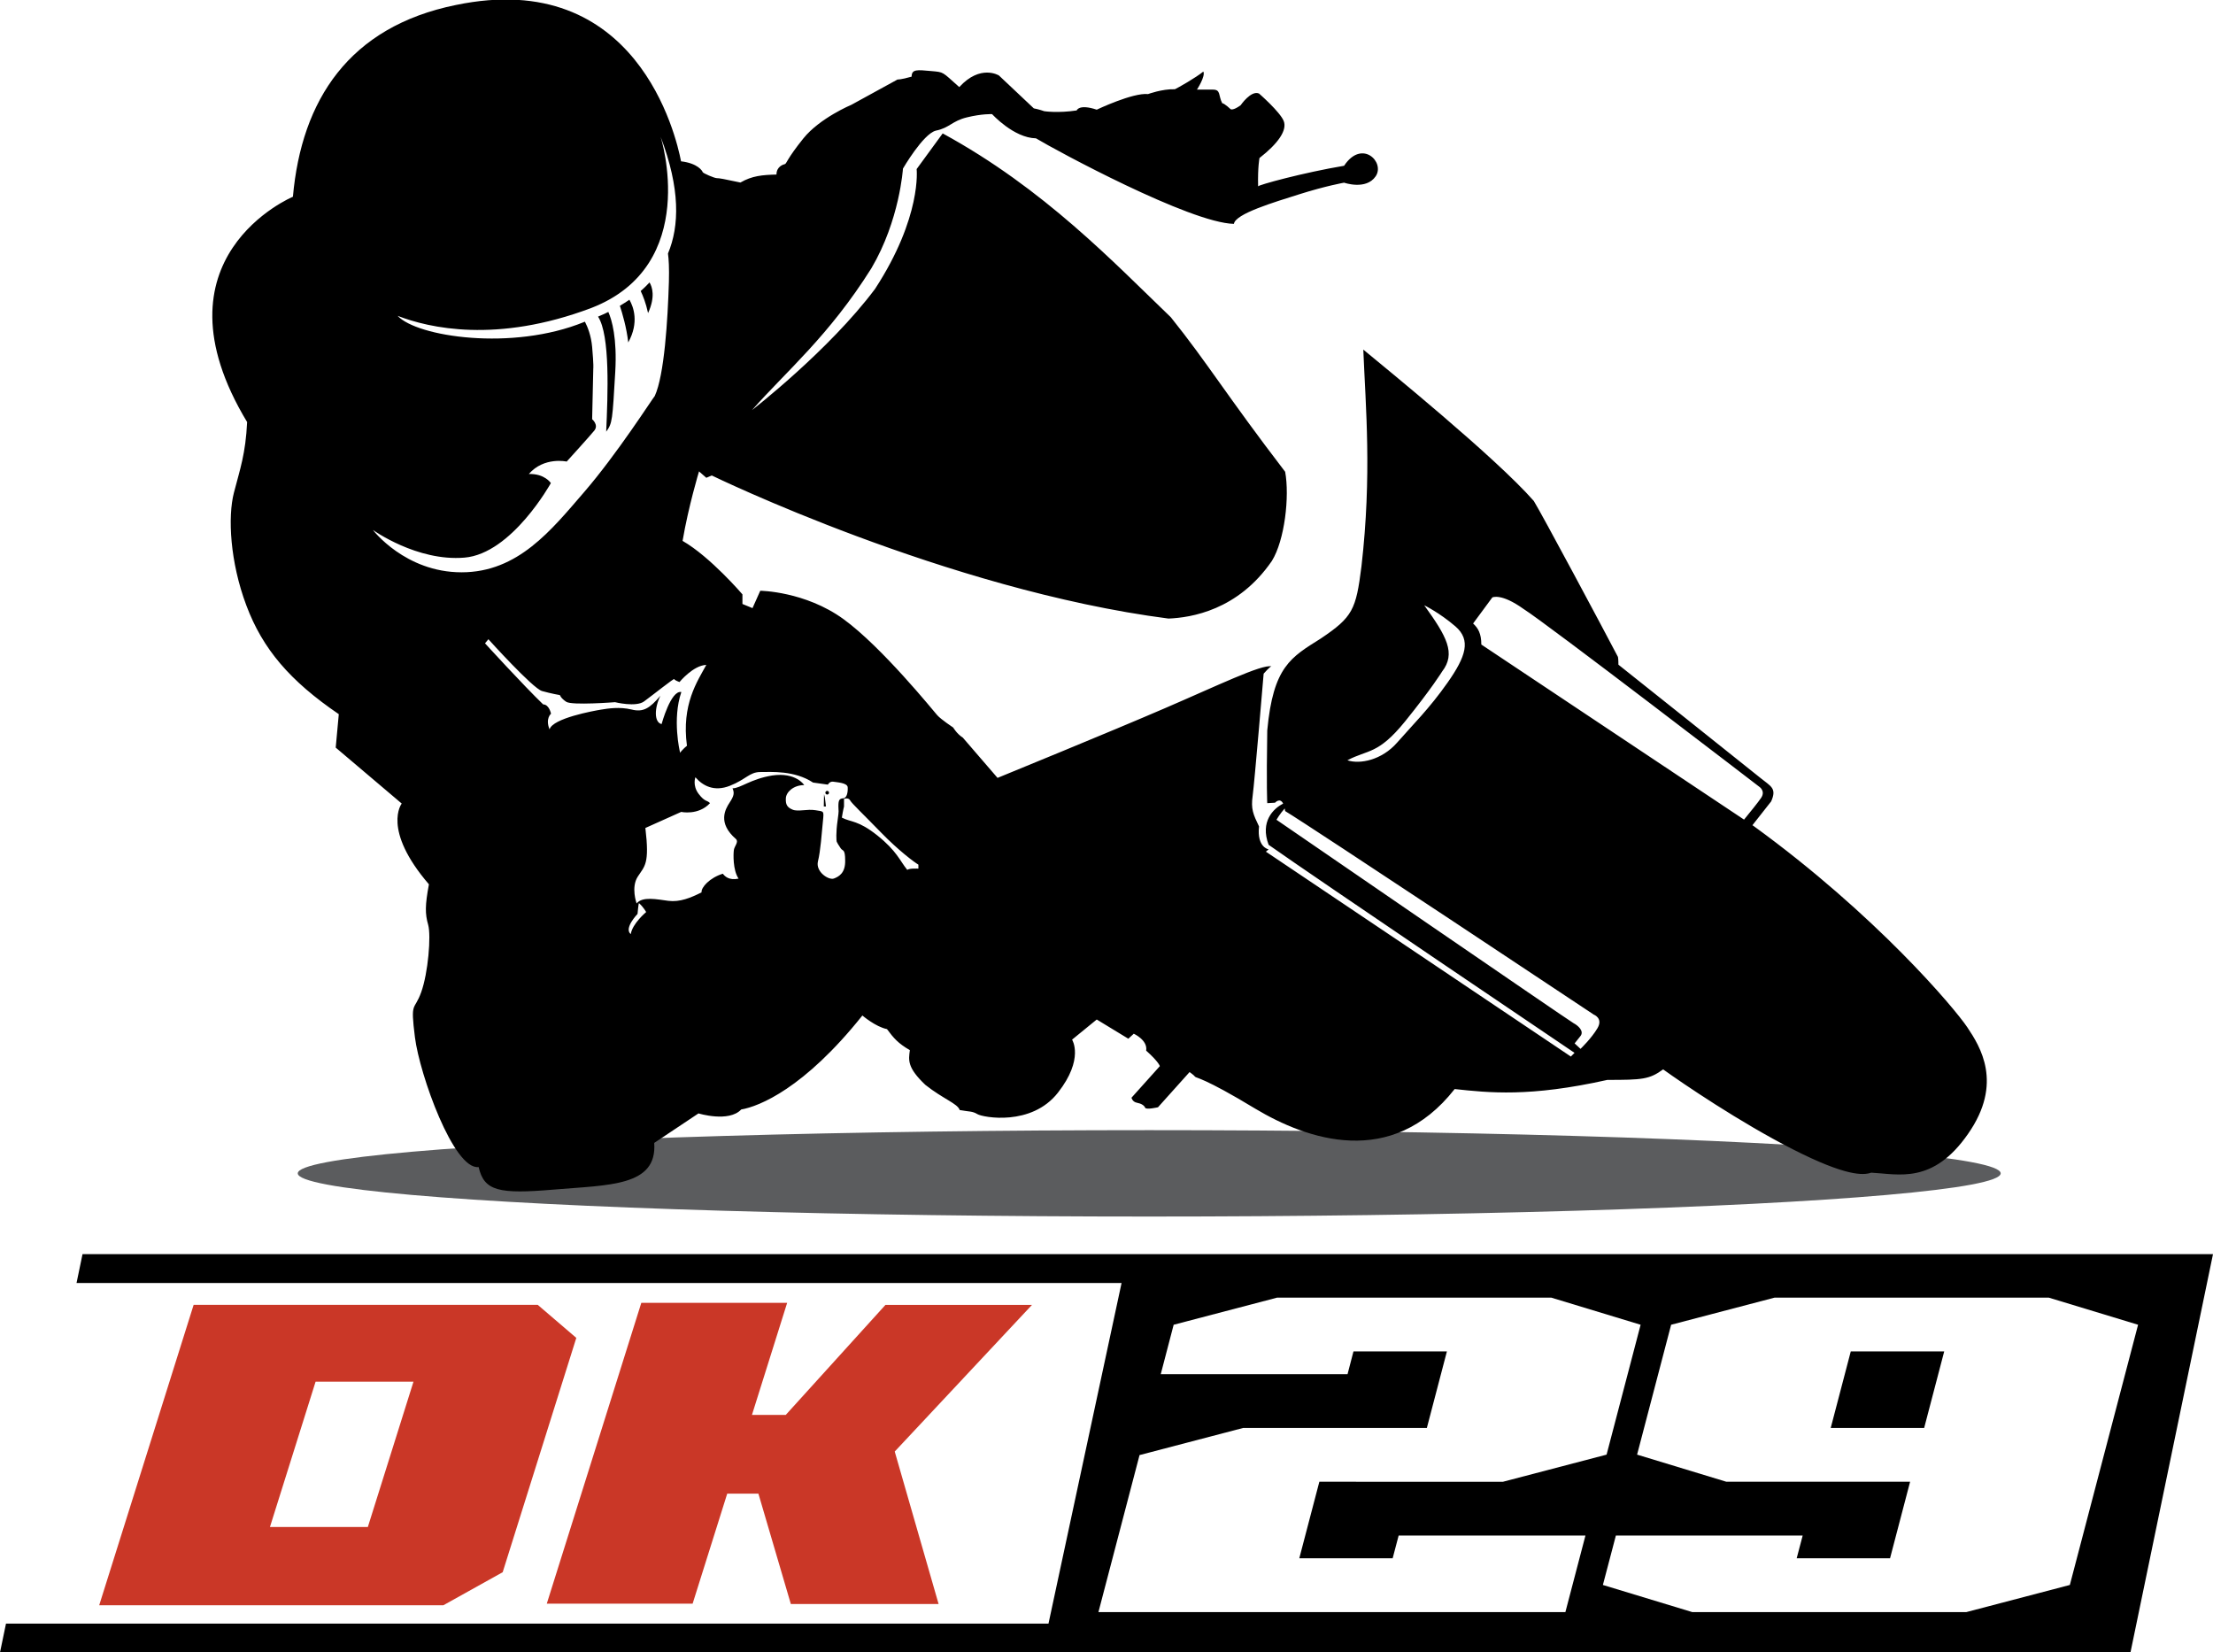 <?xml version="1.0" encoding="utf-8"?>
<!-- Generator: Adobe Illustrator 25.2.1, SVG Export Plug-In . SVG Version: 6.00 Build 0)  -->
<svg version="1.1" id="Layer_1" xmlns="http://www.w3.org/2000/svg" xmlns:xlink="http://www.w3.org/1999/xlink" x="0px" y="0px"
	 viewBox="0 0 288 215.02" style="enable-background:new 0 0 288 215.02;" xml:space="preserve">
<style type="text/css">
	.st0{fill:#5B5C5E;}
	.st1{fill:#CA3727;}
</style>
<g>
	<g>
		<ellipse class="st0" cx="149.56" cy="152.68" rx="110.81" ry="5.62"/>
		<g>
			<polygon points="107.24,103.34 107.21,104.94 107.49,104.94 107.35,103.79 			"/>
			<path d="M107.65,102.91c-0.13,0-0.24,0.11-0.24,0.24s0.11,0.24,0.24,0.24s0.24-0.11,0.24-0.24S107.78,102.91,107.65,102.91z"/>
			<path d="M256.03,133.68c-1.67-2.5-11.9-14.64-27.79-26.18c-0.06-0.04-0.12-0.08-0.18-0.12l2.44-3.1
				c0.77-1.73-0.06-1.96-1.37-3.03c-1.31-1.07-18.51-14.76-18.51-14.76s0-0.77-0.06-1.01c-1.96-3.75-9.88-18.56-10.95-20.29
				c-5-5.71-19.46-17.43-22.19-19.7c0.3,7.44,1.13,16.3-0.24,28.2c-0.71,5.65-1.13,6.6-5.3,9.4c-3.87,2.44-6.19,3.63-6.96,11.96
				c-0.12,7.44,0,9.46,0,9.46l1.01-0.06c0,0,0.65-0.72,1.06,0.12c-1.28,0.64-3.03,2.34-1.89,5.36c5.89,4.17,39.81,27.07,39.81,27.07
				l-0.48,0.48l-39.69-26.66l0.36-0.3c0,0-1.55-0.24-1.25-2.98c-0.77-1.61-1.07-2.26-0.83-3.99c0.24-1.73,1.43-15.89,1.43-15.89
				s0.83-0.95,1.01-0.95c-1.25-0.3-7.02,2.5-13.92,5.47c-6.9,2.98-21.72,9.04-21.72,9.04l-4.52-5.24c-0.77-0.48-1.25-1.31-1.25-1.31
				s-1.61-1.07-2.08-1.61c-0.48-0.54-7.2-8.87-12.2-12.5c-5-3.63-10.83-3.69-10.83-3.69l-1.01,2.26l-1.31-0.54v-1.25
				c0,0-4.17-4.88-7.79-6.96c0.77-4.52,2.14-9.04,2.14-9.04l0.95,0.83l0.71-0.3c0,0,30.53,14.88,59.44,18.62
				c2.92-0.12,9.04-1.07,13.45-7.5c1.67-2.68,2.32-8.39,1.73-11.6c-7.62-9.94-10.06-14.1-14.88-20.11
				c-7.38-7.08-16.48-16.72-29.69-23.92c-3.39,4.64-3.39,4.64-3.39,4.64s0.71,6.19-5.41,15.59c-6.01,8.03-16.01,15.77-16.01,15.77
				c4.46-5.06,10-9.64,15.53-18.45c3.69-6.25,4.11-12.97,4.11-12.97s2.62-4.52,4.28-4.94c1.79-0.36,2.08-1.25,4.05-1.73
				c1.96-0.48,3.27-0.42,3.27-0.42s2.8,3.09,5.71,3.15c2.56,1.55,20.05,11.01,25.76,11.13c0.18-1.31,5.18-2.8,8.57-3.87
				c3.39-1.07,5.77-1.49,5.77-1.49s2.86,1.01,4.11-0.83c1.25-1.84-1.79-4.88-4.11-1.37c-5.3,0.89-11.19,2.5-11.19,2.68
				c-0.06-2.56,0.18-3.69,0.18-3.69c2.44-1.9,3.63-3.63,3.15-4.82c-0.48-1.19-3.21-3.57-3.21-3.57c-1.04-0.46-2.39,1.52-2.39,1.52
				c-0.99,0.73-1.3,0.52-1.3,0.52s-0.83-0.78-1.1-0.78c-0.52-0.99-0.16-1.77-1.2-1.77c-1.04,0-2.09,0-2.09,0s1.15-1.77,0.83-2.35
				c-0.94,0.78-3.34,2.14-3.7,2.3c-1.67-0.05-3.49,0.63-3.49,0.63c-1.98-0.21-6.68,2.03-6.68,2.03c-2.35-0.78-2.61,0.1-2.61,0.1
				c-2.45,0.37-4.22,0.1-4.22,0.1s-0.73-0.26-1.36-0.37c-2.76-2.61-4.54-4.28-4.54-4.28s-2.4-1.51-5.16,1.51
				c-2.3-2.03-1.93-1.93-3.7-2.09c-1.77-0.16-2.5-0.26-2.5,0.73c-1.46,0.42-1.83,0.37-1.83,0.37l-6,3.29c0,0-4.12,1.72-6.26,4.38
				c-2.14,2.66-2.19,3.29-2.4,3.34c-0.21,0.05-1.1,0.31-1.1,1.36c-1.83,0.05-3.18,0.16-4.69,1.04c-2.19-0.47-2.76-0.57-3.08-0.57
				c-0.31,0-1.77-0.63-1.83-0.78c-0.05-0.16-0.63-1.15-2.82-1.41c-0.63-3.29-5.74-25.25-29.31-20.34
				C45.41,3.48,39.24,13.03,38.12,25.6c0,0-18.9,7.89-5.96,29.32c-0.2,4.14-0.91,6.07-1.72,9.2c-0.81,3.13-0.51,9,1.62,14.66
				c2.12,5.66,5.66,9.81,12.03,14.15c-0.4,4.35-0.4,4.35-0.4,4.35l8.59,7.28c0,0-2.63,3.34,3.54,10.51
				c-0.51,2.73-0.51,3.84-0.1,5.26c0.4,1.42,0,6.27-0.91,8.79c-0.91,2.53-1.42,1.01-0.81,5.86c0.61,4.85,5.05,17.29,8.29,16.88
				c0.71,3.13,2.63,3.54,9.81,2.93c7.18-0.61,13.45-0.4,13.04-6.07l5.76-3.84c0,0,3.94,1.21,5.56-0.51
				c2.33-0.4,8.19-2.73,15.77-12.23c0,0,1.71,1.47,3.2,1.77c0.89,1.19,1.43,1.84,2.98,2.74c-0.18,1.31-0.36,2.26,2.02,4.52
				c2.32,1.84,4.22,2.44,4.46,3.27c1.31,0.24,1.61,0.12,2.32,0.54c0.71,0.42,7.02,1.61,10.47-2.8c3.45-4.4,1.84-6.9,1.84-6.9
				c3.21-2.62,3.21-2.62,3.21-2.62l4.11,2.5l0.71-0.65c0,0,1.84,0.83,1.61,2.2c1.67,1.49,1.78,2.02,1.78,2.02l-3.69,4.11
				c0,0,0.12,0.54,0.71,0.65s0.95,0.36,1.07,0.65c0.12,0.3,1.67-0.06,1.67-0.06l4.11-4.58c0,0,0.6,0.42,0.71,0.6
				c0.12,0.18,1.07,0.06,7.85,4.17c6.66,3.99,17.73,7.91,25.94-2.56c4.46,0.48,9.76,1.07,19.87-1.19c4.52,0,5.47-0.06,7.26-1.37
				c2.56,1.84,10,6.9,16.9,10.41c6.9,3.51,9.16,3.39,10.18,3.03c3.57,0.18,8.03,1.55,12.61-5.06
				C260.73,140.94,257.7,136.18,256.03,133.68z M60.07,74.47c-7.35,0-11.54-5.51-11.54-5.51s5.73,4.12,11.91,3.6
				c6.17-0.51,11.25-9.7,11.25-9.7s-0.81-1.25-2.87-1.18c1.98-2.28,4.93-1.62,4.93-1.62s3.01-3.31,3.6-4.04
				c0.59-0.74-0.29-1.47-0.29-1.47l0.15-6.62c0,0,0.07-0.29-0.15-2.79c-0.13-1.46-0.58-2.59-0.94-3.28
				c-0.03,0.01-0.05,0.02-0.08,0.03c-9.38,3.84-21.8,1.92-24.29-0.79c4.07,1.58,12.88,3.62,25.19-1.02
				c14.35-5.54,9.04-22.26,9.04-22.26c2.56,6.72,2.45,11.59,0.95,15.17c0.1,0.72,0.17,1.87,0.12,3.69
				c-0.15,4.93-0.59,12.13-1.84,14.85c-0.37,0.44-4.93,7.57-9.19,12.5C71.76,68.96,67.43,74.47,60.07,74.47z M78.21,92.34
				c-0.92,0.15-6.3,1.12-6.69,2.57c-0.58-1.41,0.19-2.04,0.19-2.04s-0.24-1.21-1.02-1.21c-2.52-2.42-7.57-7.95-7.57-7.95l0.44-0.53
				c0,0,5.77,6.4,6.98,6.74c1.21,0.34,2.33,0.53,2.33,0.53s0.1,0.39,0.82,0.87c0.73,0.49,6.35,0.05,6.35,0.05s2.72,0.68,3.78-0.1
				c1.07-0.78,3.93-3.06,3.93-2.91s0.68,0.39,0.68,0.39s1.79-2.18,3.49-2.23c-1.16,2.13-3.25,5.14-2.52,10.52
				c-0.44,0.34-0.92,0.92-0.92,0.92v-0.15c0,0-1.02-4.22,0.19-7.76c-1.36-0.29-2.57,4.17-2.57,4.17c-1.02-0.24-0.92-2.18-0.15-3.69
				c-1.41,1.65-2.23,2.18-3.78,1.79C80.63,91.95,79.13,92.19,78.21,92.34z M82.09,121.55c-0.95-0.74,0.88-2.63,0.88-2.63
				s0.12-1.42,0.19-1.4c0.58,0.51,0.93,1.16,0.93,1.16S82.29,120.18,82.09,121.55z M108.54,114.31c-0.68,0.27-2.43-0.87-2.09-2.24
				c0.34-1.36,0.49-3.68,0.64-5.16c0.15-1.48,0.15-1.29-0.95-1.48c-1.1-0.19-2.28,0.23-3-0.08c-0.72-0.3-0.91-0.68-0.87-1.48
				c0.04-0.8,0.99-1.71,2.39-1.71c0,0-1.06-1.71-4.17-1.25c-2.81,0.46-4.13,1.67-5.16,1.67c0.27,0.61,0.19,0.99-0.38,1.86
				c-0.57,0.87-1.59,2.65,0.83,4.74c0.38,0.38-0.19,0.91-0.27,1.4c-0.08,0.49-0.15,2.65,0.61,3.75c-1.29,0.27-1.82-0.34-2.05-0.64
				c-1.71,0.53-2.84,1.78-2.77,2.43c-1.44,0.72-2.84,1.29-4.32,1.1c-1.48-0.19-3.37-0.61-4.13,0.34c0,0-0.76-2.09,0.15-3.49
				c0.91-1.4,1.55-1.63,0.99-6.33l4.66-2.09c0,0,2.24,0.49,3.75-1.14c-0.38-0.42-0.64-0.11-1.48-1.21c-0.83-1.1-0.42-2.16-0.42-2.16
				c0.95,1.1,2.43,1.93,4.51,1.1c2.09-0.83,2.54-1.78,3.94-1.78s4.44-0.23,6.86,1.37c1.93,0.27,1.93,0.27,1.93,0.27
				s0.23-0.46,0.72-0.38c0.49,0.08,1.82,0.15,1.86,0.72c0.04,0.57-0.08,1.4-0.57,1.44c-0.49,0.04-0.64,0.19-0.64,1.02
				c0,0.83,0.11,0.3-0.11,1.9c-0.23,1.59-0.15,2.62-0.11,2.73c0.04,0.11,0.27,0.49,0.53,0.87c0.27,0.38,0.57,0.04,0.57,1.59
				C110.02,113.56,109.22,114.05,108.54,114.31z M119.51,113.03c0,0-1.16-0.07-1.44,0.16c-0.98-1.21-1.35-2.44-3.88-4.47
				c-2.54-2.02-3.42-1.7-4.63-2.33c0.16-1.02,0.28-1.44,0.28-1.44v-1c0,0,0.58-0.21,0.79,0.19c0.21,0.4,1.63,1.72,3.98,4.14
				c2.35,2.42,4.4,3.93,4.91,4.23V113.03z M182.85,93.88c3.51-4.34,4.82-6.49,4.82-6.49c1.84-2.38,0.6-4.58-2.32-8.63
				c0,0,1.96,0.95,4.05,2.74c2.08,1.79,1.37,3.93-1.01,7.32c-2.38,3.39-4.52,5.47-6.55,7.79c-2.02,2.32-4.88,2.86-6.49,2.32
				C178.03,97.51,179.33,98.22,182.85,93.88z M207.89,133.8c-0.77,1.31-2.2,2.68-2.2,2.68l-0.77-0.71l0.71-0.89
				c0.65-0.71-0.36-1.49-0.83-1.73c-0.48-0.24-38.68-26.48-38.68-26.48s0.45-0.78,1.07-1.47c0.02,0.1,0.04,0.21,0.06,0.34
				c3.09,1.84,40.16,26.48,40.16,26.48S208.67,132.49,207.89,133.8z M192.78,83.87c0-1.43-0.42-2.14-1.07-2.74
				c2.5-3.39,2.5-3.39,2.5-3.39s1.13-0.6,4.05,1.49c3.03,1.9,30.7,23.15,30.7,23.15s0.83,0.54,0.24,1.43
				c-0.38,0.57-1.48,1.92-2.23,2.84C210.74,95.85,192.78,83.87,192.78,83.87z"/>
			<path d="M78.89,56.17c0.81-1.1,0.81-1.47,1.18-7.79c0.25-4.38-0.44-6.75-0.9-7.79c-0.45,0.22-0.89,0.42-1.34,0.61
				C79.42,43.64,79.1,51.32,78.89,56.17z"/>
			<path d="M81.91,39c-0.4,0.28-0.82,0.54-1.24,0.79c0.32,0.97,0.88,2.87,1.09,4.77C83.2,41.95,82.44,39.92,81.91,39z"/>
			<path d="M84.53,36.75c-0.37,0.4-0.75,0.77-1.15,1.12c0.28,0.58,0.67,1.53,0.96,2.87C85.32,38.6,84.87,37.31,84.53,36.75z"/>
		</g>
	</g>
	<g>
		<path d="M10.74,163.19l-0.78,3.76h136l-9.51,44.32H0.78L0,215.02h277.26L288,163.19H10.74z M203.72,209.77h-60.77l5.35-20.43
			l13.48-3.53h23.91l2.61-9.96h-12.16l-0.77,2.96h-24.31l1.68-6.43l13.47-3.53h35.67l11.63,3.53l-4.43,16.9l-13.48,3.53H171.7
			l-2.61,9.96h12.15l0.78-2.96h24.31L203.72,209.77z M269.37,206.24l-13.47,3.53h-35.67l-11.63-3.53l1.69-6.43h24.31l-0.78,2.96
			h12.15l2.61-9.96h-23.91l-11.62-3.53l4.43-16.9l13.47-3.53h35.67l11.63,3.53L269.37,206.24z"/>
		<polygon points="238.25,185.81 250.41,185.81 253.02,175.85 240.86,175.85 		"/>
	</g>
	<g>
		<polygon class="st1" points="115.23,169.8 102.26,184.11 97.86,184.11 102.44,169.53 83.46,169.53 71.16,208.67 90.14,208.67 
			94.64,194.36 98.7,194.36 102.92,208.72 122.15,208.72 116.44,188.88 134.3,169.8 		"/>
		<path class="st1" d="M69.98,169.79H25.2l-12.29,39.09H57.7l7.72-4.3L75,174.09L69.98,169.79z M47.87,198.7H35.13l5.94-18.91h12.74
			L47.87,198.7z"/>
	</g>
</g>
</svg>

